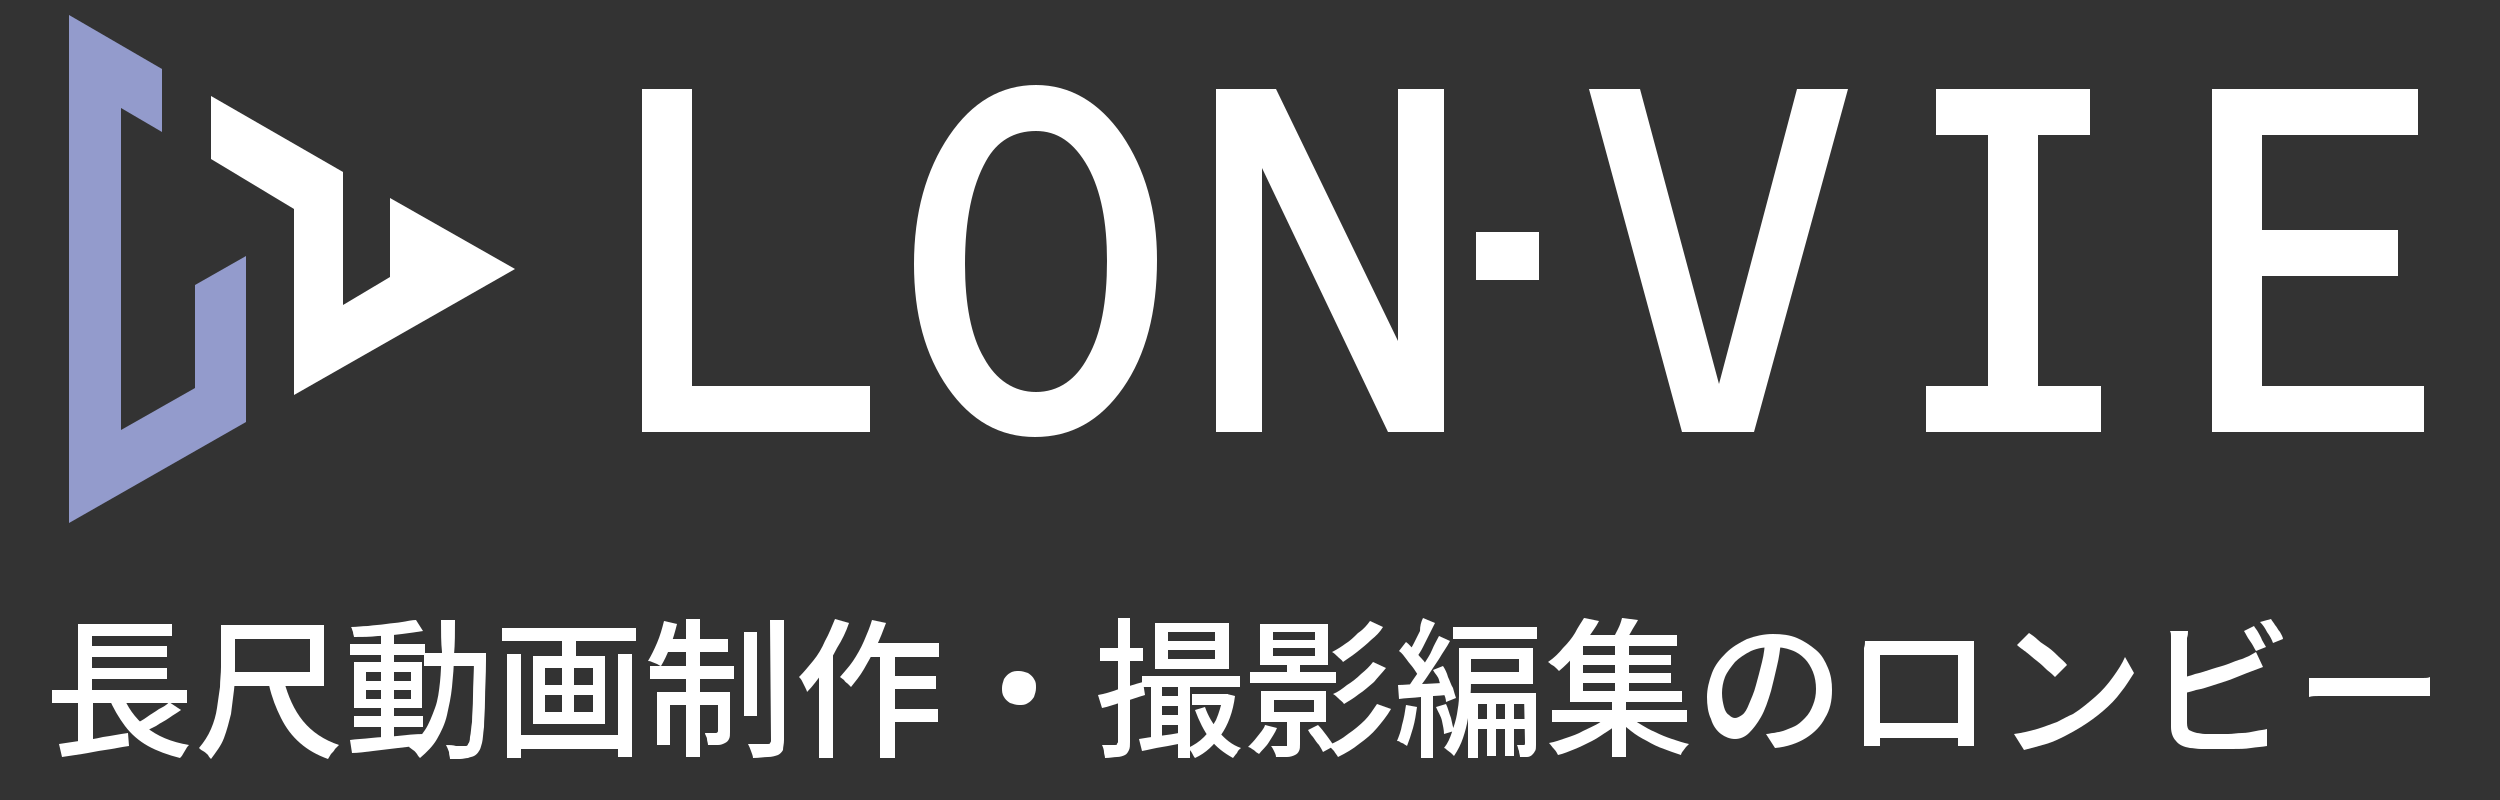 <?xml version="1.0" encoding="utf-8"?>
<!-- Generator: Adobe Illustrator 25.4.8, SVG Export Plug-In . SVG Version: 6.00 Build 0)  -->
<svg version="1.1" id="レイヤー_1" xmlns="http://www.w3.org/2000/svg" xmlns:xlink="http://www.w3.org/1999/xlink" x="0px"
	 y="0px" viewBox="0 0 250 80" style="enable-background:new 0 0 250 80;" xml:space="preserve">
<rect x="0" y="0" width="250" height="80" fill="#333333" stroke="none"/>
<style type="text/css">
	.st0{fill:#FFFFFF;}
	.st1{fill:#939BCC;}
</style>
<g>
	<path class="st0" d="M69.2,38.6H87v4.6H64.2V8.9h5V38.6z"/>
	<path class="st0" d="M103.6,8.5c3.4,0,6.3,1.7,8.6,5c2.3,3.4,3.5,7.5,3.5,12.5c0,5.2-1.1,9.5-3.4,12.8s-5.2,4.9-8.8,4.9
		c-3.5,0-6.4-1.6-8.7-4.9c-2.3-3.3-3.4-7.4-3.4-12.4c0-5.1,1.2-9.4,3.5-12.8S100.1,8.5,103.6,8.5z M103.6,13.1c-2.2,0-3.9,1-5,3
		c-1.4,2.5-2.1,5.9-2.1,10.3c0,4,0.6,7.2,1.9,9.4c1.2,2.2,3,3.4,5.2,3.4s4-1.2,5.2-3.5c1.3-2.3,1.9-5.5,1.9-9.6c0-3.9-0.6-7-1.9-9.4
		C107.4,14.2,105.7,13.1,103.6,13.1z"/>
	<path class="st0" d="M139.8,34.1V8.9h4.6v34.3h-5.6l-12.6-26.4v26.4h-4.6V8.9h6L139.8,34.1z"/>
	<path class="st0" d="M171.9,38.4l7.8-29.5h5.1l-9.4,34.3h-7.2l-9.3-34.3h5.1L171.9,38.4z"/>
	<path class="st0" d="M203.8,13.5v25.1h6.3v4.6h-17.5v-4.6h6.2V13.5h-5.2V8.9H209v4.6H203.8z"/>
	<path class="st0" d="M226.2,13.5V23h13.6v4.6h-13.6v11h16.2v4.6h-21.2V8.9h20.6v4.6H226.2z"/>
</g>
<rect x="147.6" y="23.2" class="st0" width="6.3" height="4.8"/>
<g>
	<path class="st0" d="M5.2,69h13.5v1.3H5.2V69z M5.9,74.4c0.6-0.1,1.3-0.2,2-0.3c0.8-0.1,1.6-0.2,2.4-0.4c0.8-0.1,1.7-0.3,2.5-0.4
		l0.1,1.3c-0.8,0.1-1.6,0.3-2.4,0.4s-1.6,0.3-2.3,0.4s-1.4,0.2-2,0.3L5.9,74.4z M7.8,69.4h1.5v5.1l-1.5,0.2V69.4z M7.8,62.4h9.4v1.2
		h-8v5.9H7.8V62.4z M8.5,64.6h8.2v1.1H8.5V64.6z M8.5,66.8h8.2v1.1H8.5V66.8z M12.2,69.3c0.5,1.4,1.3,2.5,2.4,3.4s2.5,1.5,4.3,1.8
		c-0.1,0.1-0.2,0.2-0.3,0.4c-0.1,0.2-0.2,0.3-0.3,0.5c-0.1,0.2-0.2,0.3-0.3,0.4c-1.2-0.3-2.3-0.7-3.2-1.2s-1.7-1.2-2.3-2
		s-1.2-1.8-1.6-2.8L12.2,69.3z M16.9,70.2l1.2,0.8c-0.4,0.3-0.8,0.5-1.2,0.8c-0.4,0.3-0.9,0.5-1.3,0.8c-0.4,0.2-0.8,0.4-1.2,0.6
		l-0.9-0.8c0.4-0.2,0.8-0.4,1.2-0.7c0.4-0.3,0.8-0.5,1.2-0.8C16.3,70.7,16.7,70.5,16.9,70.2z"/>
	<path class="st0" d="M22,62.5h1.5v4.3c0,0.7,0,1.4-0.1,2.2c-0.1,0.8-0.2,1.6-0.3,2.4c-0.2,0.8-0.4,1.6-0.7,2.4
		c-0.3,0.8-0.8,1.4-1.3,2.1c-0.1-0.1-0.2-0.2-0.3-0.4c-0.1-0.1-0.3-0.3-0.5-0.4s-0.3-0.2-0.4-0.3c0.5-0.6,0.9-1.2,1.2-1.9
		c0.3-0.7,0.5-1.4,0.6-2.1s0.2-1.4,0.3-2.1c0-0.7,0.1-1.3,0.1-2v-4.2H22z M22.8,62.5h9.6v6.1h-9.6v-1.4H31v-3.3h-8.1v-1.4H22.8z
		 M28.4,68.1c0.4,1.5,1,2.9,1.9,4s2.1,1.9,3.6,2.4c-0.1,0.1-0.2,0.2-0.4,0.4c-0.1,0.2-0.2,0.3-0.4,0.5c-0.1,0.2-0.2,0.3-0.3,0.5
		c-1.1-0.4-2-0.9-2.8-1.6s-1.4-1.5-1.9-2.5s-0.9-2-1.2-3.3L28.4,68.1z"/>
	<path class="st0" d="M35,74c0.6-0.1,1.3-0.1,2.1-0.2s1.7-0.1,2.6-0.2s1.8-0.2,2.7-0.2v1.1c-0.9,0.1-1.7,0.2-2.6,0.3
		c-0.9,0.1-1.7,0.2-2.5,0.3s-1.5,0.2-2.1,0.2L35,74z M35,64.4h7.5v1.1H35V64.4z M41.6,62l0.7,1.1c-0.6,0.1-1.3,0.2-2.1,0.3
		s-1.6,0.2-2.4,0.2c-0.8,0.1-1.6,0.1-2.4,0.1c0-0.1-0.1-0.3-0.1-0.5c-0.1-0.2-0.1-0.4-0.2-0.5c0.6,0,1.1-0.1,1.7-0.1
		c0.6-0.1,1.2-0.1,1.8-0.2c0.6-0.1,1.1-0.1,1.6-0.2C40.8,62.1,41.2,62,41.6,62z M35.4,71.6h6.9v1.1h-6.9V71.6z M35.4,66.2h6.8v4.6
		h-6.8V66.2z M36.6,67.2v0.9h4.5v-0.9H36.6z M36.6,69v0.9h4.5V69H36.6z M38.1,63.2h1.3v10.9h-1.3V63.2z M44.1,62h1.4
		c0,1.2,0,2.4-0.1,3.5c0,1.1-0.1,2.2-0.2,3.2s-0.3,1.9-0.5,2.8s-0.6,1.7-1,2.4c-0.4,0.7-1,1.3-1.7,1.9c-0.1-0.1-0.2-0.2-0.3-0.4
		c-0.1-0.1-0.2-0.3-0.4-0.4c-0.1-0.1-0.3-0.2-0.4-0.3c0.7-0.5,1.2-1.1,1.6-1.7s0.7-1.4,1-2.2s0.4-1.7,0.5-2.6s0.1-1.9,0.2-3
		C44.1,64.3,44.1,63.2,44.1,62z M42.4,65.3h5.3v1.3h-5.3V65.3z M47.2,65.3h1.4c0,0.2,0,0.3,0,0.4s0,0.2,0,0.3c0,1.6-0.1,2.9-0.1,4
		s-0.1,2-0.1,2.7c-0.1,0.7-0.1,1.2-0.2,1.6c-0.1,0.4-0.2,0.7-0.3,0.8c-0.1,0.2-0.3,0.4-0.5,0.5s-0.4,0.1-0.6,0.2
		c-0.2,0-0.5,0.1-0.8,0.1s-0.7,0-1,0c0-0.2-0.1-0.4-0.1-0.7c-0.1-0.3-0.2-0.5-0.3-0.7c0.3,0,0.7,0,1,0.1c0.3,0,0.5,0,0.7,0
		c0.1,0,0.2,0,0.3,0s0.2-0.1,0.2-0.2c0.1-0.1,0.2-0.3,0.2-0.7c0.1-0.4,0.1-0.9,0.2-1.5c0-0.7,0.1-1.5,0.1-2.6s0.1-2.3,0.1-3.8v-0.5
		H47.2z"/>
	<path class="st0" d="M50.2,62.8h13.4v1.3H50.2V62.8z M50.7,65.4h1.4v10.4h-1.4V65.4z M51.5,73.5h10.9v1.4H51.5V73.5z M53.3,65.6
		h7.2v6.8h-7.2V65.6z M54.5,66.8v1.7h4.8v-1.7H54.5z M54.5,69.5v1.7h4.8v-1.7H54.5z M56.2,63.2h1.4v3h-1.4V63.2z M56.2,66.1h1.2v5.8
		h-1.2V66.1z M61.8,65.4h1.4v10.3h-1.4V65.4z"/>
	<path class="st0" d="M66.4,62.1l1.3,0.3c-0.2,0.8-0.4,1.5-0.7,2.3c-0.3,0.8-0.6,1.4-0.9,1.9c-0.1,0-0.2-0.1-0.4-0.2
		c-0.2-0.1-0.3-0.1-0.5-0.2s-0.3-0.1-0.4-0.1c0.3-0.5,0.6-1.1,0.9-1.8C66,63.6,66.2,62.9,66.4,62.1z M65,66.6h8.4v1.3H65V66.6z
		 M65.7,69.2h6.5v1.3H67v4h-1.3V69.2z M66.5,63.9h6.3v1.3h-6.6L66.5,63.9z M68.6,61.9H70v13.8h-1.4V61.9z M71.7,69.2H73v4
		c0,0.3,0,0.5-0.1,0.7s-0.2,0.3-0.4,0.4c-0.2,0.1-0.4,0.2-0.7,0.2s-0.6,0-1,0c0-0.2-0.1-0.4-0.1-0.6s-0.2-0.4-0.2-0.6
		c0.3,0,0.5,0,0.7,0s0.3,0,0.4,0s0.2-0.1,0.2-0.2v-3.9H71.7z M74.4,63.2h1.3v8.4h-1.3V63.2z M77,62h1.4v12c0,0.4-0.1,0.7-0.1,1
		c-0.1,0.2-0.3,0.4-0.5,0.5c-0.3,0.1-0.6,0.2-1,0.2s-0.9,0.1-1.5,0.1c0-0.2-0.1-0.4-0.2-0.7c-0.1-0.3-0.2-0.5-0.3-0.7
		c0.4,0,0.8,0,1.2,0c0.4,0,0.6,0,0.8,0c0.1,0,0.2,0,0.2-0.1c0,0,0.1-0.1,0.1-0.2L77,62L77,62z"/>
	<path class="st0" d="M83.5,61.9l1.4,0.4c-0.3,0.9-0.7,1.7-1.2,2.5c-0.4,0.8-0.9,1.6-1.4,2.4c-0.5,0.7-1,1.4-1.6,2
		c0-0.1-0.1-0.3-0.2-0.5s-0.2-0.4-0.3-0.6c-0.1-0.2-0.2-0.3-0.3-0.4c0.5-0.5,0.9-1,1.4-1.6s0.9-1.3,1.2-2
		C82.9,63.4,83.2,62.6,83.5,61.9z M81.9,65.9l1.4-1.4l0,0v11.3h-1.4V65.9z M87.2,62l1.4,0.3c-0.3,0.8-0.6,1.6-1,2.4
		c-0.4,0.8-0.8,1.5-1.2,2.2c-0.4,0.7-0.9,1.3-1.3,1.8c-0.1-0.1-0.2-0.2-0.3-0.3c-0.1-0.1-0.3-0.2-0.4-0.4c-0.1-0.1-0.3-0.2-0.4-0.3
		c0.4-0.5,0.9-1,1.3-1.6s0.8-1.3,1.1-2S87,62.7,87.2,62z M86.8,64.3h7.1v1.4h-7.8L86.8,64.3z M88,64.8h1.5v11H88V64.8z M88.7,67.6
		h4.9v1.3h-4.9V67.6z M88.7,70.9h5.1v1.3h-5.1V70.9z"/>
	<path class="st0" d="M101.9,67.1c0.3,0,0.6,0.1,0.9,0.2c0.3,0.2,0.5,0.4,0.6,0.6c0.2,0.3,0.2,0.5,0.2,0.9c0,0.3-0.1,0.6-0.2,0.9
		c-0.2,0.3-0.4,0.5-0.6,0.6c-0.3,0.2-0.5,0.2-0.9,0.2c-0.3,0-0.6-0.1-0.9-0.2c-0.3-0.2-0.5-0.4-0.6-0.6c-0.2-0.3-0.2-0.6-0.2-0.9
		s0.1-0.6,0.2-0.9c0.2-0.3,0.4-0.5,0.6-0.6C101.3,67.1,101.6,67.1,101.9,67.1z"/>
	<path class="st0" d="M109.8,69.5c0.6-0.1,1.3-0.3,2.1-0.6c0.8-0.2,1.6-0.5,2.4-0.7l0.2,1.3c-0.7,0.2-1.5,0.5-2.2,0.7
		c-0.8,0.2-1.5,0.5-2.1,0.6L109.8,69.5z M110,64.8h4.3v1.3H110V64.8z M111.7,61.8h1.3v12.4c0,0.3,0,0.6-0.1,0.8
		c-0.1,0.2-0.2,0.4-0.4,0.5c-0.2,0.1-0.5,0.2-0.8,0.2s-0.7,0.1-1.2,0.1c0-0.2-0.1-0.4-0.1-0.6s-0.1-0.5-0.2-0.7c0.3,0,0.6,0,0.8,0
		s0.4,0,0.5,0s0.2,0,0.2-0.1s0.1-0.1,0.1-0.2V61.8H111.7z M113.9,73.9c0.6-0.1,1.2-0.2,2-0.3c0.8-0.1,1.6-0.2,2.4-0.4l0.1,1.1
		c-0.7,0.1-1.5,0.3-2.2,0.4s-1.4,0.3-2,0.4L113.9,73.9z M114.2,67.6h9.8v1.1h-9.8V67.6z M115.1,68h1.1v6h-1.1V68z M115.5,62.3h7.4
		v4.6h-7.4V62.3z M115.6,69.6h2.9v1h-2.9V69.6z M115.6,71.5h2.9v1h-2.9V71.5z M116.8,63.2v0.9h4.7v-0.9
		C121.5,63.2,116.8,63.2,116.8,63.2z M116.8,65v0.9h4.7V65H116.8z M117.8,68h1.2v7.8h-1.2V68z M122.3,69.4h0.2h0.2l0.8,0.2
		c-0.2,1.6-0.7,2.9-1.4,3.9s-1.5,1.8-2.6,2.3c-0.1-0.1-0.2-0.3-0.3-0.5c-0.1-0.2-0.3-0.4-0.4-0.5c0.6-0.3,1.1-0.6,1.6-1.1
		s0.8-1,1.2-1.7c0.3-0.7,0.5-1.4,0.7-2.3L122.3,69.4L122.3,69.4z M119.2,69.4h3.6v1.1h-3.6V69.4z M120.5,70.7
		c0.3,0.9,0.8,1.7,1.4,2.5c0.6,0.7,1.3,1.3,2.2,1.6c-0.1,0.1-0.3,0.2-0.4,0.5c-0.2,0.2-0.3,0.4-0.4,0.5c-0.9-0.5-1.7-1.1-2.3-1.9
		c-0.6-0.8-1.1-1.8-1.5-2.9L120.5,70.7z"/>
	<path class="st0" d="M126.5,72.5l1.2,0.3c-0.2,0.5-0.5,0.9-0.8,1.4s-0.7,0.8-1,1.2c-0.1-0.1-0.2-0.1-0.3-0.2
		c-0.1-0.1-0.2-0.2-0.4-0.3c-0.1-0.1-0.3-0.2-0.4-0.2c0.3-0.3,0.6-0.6,0.9-1S126.4,72.9,126.5,72.5z M125,67.2h8.6v1.1H125V67.2z
		 M126,62.4h6.8v4.1H126V62.4z M126.1,69.1h6.5v3.1h-6.5C126.1,72.2,126.1,69.1,126.1,69.1z M128.7,71.5h1.3v2.9
		c0,0.3,0,0.5-0.1,0.7s-0.2,0.3-0.4,0.4s-0.5,0.2-0.8,0.2s-0.7,0-1.1,0c0-0.2-0.1-0.4-0.2-0.6s-0.2-0.4-0.3-0.5c0.3,0,0.6,0,0.9,0
		s0.4,0,0.5,0s0.2,0,0.2,0v-0.1V71.5z M127.3,63.2V64h4.2v-0.8H127.3z M127.3,64.8v0.8h4.2v-0.8H127.3z M127.4,70v1.2h4V70H127.4z
		 M128.7,66.2h1.3v1.6h-1.3V66.2z M130.8,73l1-0.5c0.3,0.3,0.6,0.7,0.9,1.1c0.3,0.4,0.5,0.7,0.7,1l-1.1,0.6
		c-0.1-0.2-0.2-0.4-0.4-0.7c-0.2-0.2-0.4-0.5-0.6-0.8C131.1,73.5,130.9,73.2,130.8,73z M137.7,70.4l1.4,0.5
		c-0.4,0.7-0.9,1.3-1.4,1.9s-1.1,1.1-1.8,1.6c-0.6,0.5-1.3,0.9-2.1,1.3c-0.1-0.2-0.3-0.4-0.4-0.6c-0.2-0.2-0.4-0.4-0.5-0.6
		c0.7-0.3,1.3-0.6,1.9-1.1c0.6-0.4,1.2-0.9,1.7-1.4C136.9,71.6,137.3,71,137.7,70.4z M137,62.1l1.3,0.6c-0.3,0.5-0.7,0.9-1.2,1.3
		c-0.4,0.4-0.9,0.8-1.4,1.2s-1,0.7-1.4,1c-0.1-0.2-0.3-0.3-0.5-0.5s-0.4-0.4-0.6-0.5c0.4-0.2,0.9-0.5,1.3-0.8
		c0.5-0.3,0.9-0.7,1.3-1.1C136.4,62.9,136.7,62.5,137,62.1z M137.3,66.2l1.3,0.6c-0.4,0.5-0.8,0.9-1.2,1.4c-0.5,0.4-1,0.9-1.5,1.2
		c-0.5,0.4-1,0.7-1.5,1c-0.1-0.2-0.3-0.3-0.5-0.5s-0.4-0.4-0.6-0.5c0.5-0.2,0.9-0.5,1.4-0.9c0.5-0.3,1-0.7,1.4-1.1
		C136.6,67,137,66.6,137.3,66.2z"/>
	<path class="st0" d="M140.6,70.5l1.1,0.2c-0.1,0.7-0.2,1.4-0.4,2.1s-0.4,1.3-0.6,1.8c-0.1-0.1-0.2-0.1-0.3-0.2s-0.3-0.1-0.4-0.2
		c-0.1-0.1-0.2-0.1-0.3-0.1c0.2-0.5,0.4-1,0.5-1.6C140.4,71.8,140.5,71.2,140.6,70.5z M139.8,68.5c0.6,0,1.4-0.1,2.2-0.1
		c0.9,0,1.7-0.1,2.6-0.1v1.2c-0.8,0.1-1.7,0.1-2.5,0.2s-1.6,0.1-2.2,0.2L139.8,68.5z M139.9,65.1l0.7-0.9c0.3,0.2,0.5,0.5,0.8,0.8
		s0.5,0.6,0.8,0.9s0.4,0.5,0.5,0.8l-0.8,1c-0.1-0.2-0.3-0.5-0.5-0.8s-0.5-0.6-0.7-0.9C140.4,65.6,140.2,65.3,139.9,65.1z
		 M142.3,61.8l1.2,0.5c-0.2,0.4-0.4,0.8-0.6,1.2s-0.4,0.8-0.6,1.2c-0.2,0.4-0.4,0.7-0.6,1l-0.9-0.4c0.2-0.3,0.4-0.6,0.6-1
		c0.2-0.4,0.4-0.8,0.6-1.2C142,62.6,142.1,62.2,142.3,61.8z M143.9,63.6l1.1,0.5c-0.3,0.6-0.7,1.1-1.1,1.8c-0.4,0.6-0.8,1.2-1.2,1.8
		c-0.4,0.6-0.8,1.1-1.2,1.5l-0.8-0.4c0.3-0.3,0.5-0.7,0.8-1.1s0.6-0.9,0.9-1.3c0.3-0.5,0.6-0.9,0.8-1.4S143.7,64,143.9,63.6z
		 M142.1,69.1h1.2v6.7h-1.2V69.1z M143.3,67l1-0.4c0.2,0.3,0.4,0.7,0.5,1.1c0.2,0.4,0.3,0.8,0.5,1.1c0.1,0.4,0.2,0.7,0.3,1l-1,0.4
		c0-0.3-0.1-0.6-0.3-1s-0.3-0.8-0.4-1.2S143.5,67.4,143.3,67z M143.6,70.7l1-0.3c0.2,0.4,0.3,0.9,0.5,1.4c0.1,0.5,0.2,0.9,0.3,1.3
		l-1,0.3c0-0.4-0.1-0.8-0.2-1.3S143.8,71.2,143.6,70.7z M145.8,64.8h1.3V68c0,0.6,0,1.2-0.1,1.8c0,0.7-0.1,1.3-0.2,2
		c-0.1,0.7-0.3,1.4-0.5,2s-0.5,1.2-0.9,1.8c-0.1-0.1-0.2-0.2-0.3-0.3s-0.3-0.2-0.4-0.3c-0.1-0.1-0.2-0.2-0.3-0.2
		c0.4-0.5,0.6-1,0.8-1.6s0.4-1.2,0.5-1.8c0.1-0.6,0.2-1.2,0.2-1.8c0-0.6,0-1.1,0-1.6v-3.2H145.8z M145.3,62.7h8.4v1.2h-8.4V62.7z
		 M146.4,64.8h6.9v3.6h-6.9v-1.2h5.5v-1.3h-5.5V64.8z M146.8,69.3h6.4v1.1h-5.4v5.4h-1V69.3z M147.3,71.9h5.8v1h-5.8V71.9z
		 M148.7,69.6h0.9v6h-0.9V69.6z M150.5,69.6h0.9v6h-0.9V69.6z M152.4,69.3h1.2v5.2c0,0.2,0,0.5-0.1,0.6c-0.1,0.2-0.2,0.3-0.3,0.4
		s-0.3,0.2-0.5,0.2s-0.4,0-0.7,0c0-0.2-0.1-0.4-0.1-0.6c-0.1-0.2-0.1-0.4-0.2-0.6c0.2,0,0.3,0,0.4,0s0.2,0,0.3,0s0.1-0.1,0.1-0.2
		L152.4,69.3L152.4,69.3z"/>
	<path class="st0" d="M161,71.5l1.1,0.5c-0.4,0.4-0.8,0.8-1.3,1.1s-1,0.7-1.6,1s-1.2,0.6-1.7,0.8s-1.2,0.5-1.7,0.6
		c-0.1-0.2-0.2-0.4-0.4-0.6s-0.3-0.4-0.5-0.6c0.6-0.1,1.1-0.3,1.7-0.5c0.6-0.2,1.2-0.4,1.7-0.7c0.6-0.3,1.1-0.5,1.6-0.8
		C160.2,72.1,160.6,71.8,161,71.5z M158.4,61.8l1.5,0.3c-0.3,0.6-0.7,1.1-1.1,1.7c-0.4,0.6-0.8,1.1-1.3,1.7s-1,1.1-1.6,1.6
		c-0.1-0.1-0.2-0.2-0.3-0.3c-0.1-0.1-0.2-0.2-0.4-0.3s-0.2-0.2-0.4-0.3c0.6-0.4,1.1-0.9,1.5-1.4c0.5-0.5,0.9-1,1.2-1.5
		C157.8,62.7,158.1,62.3,158.4,61.8z M155.2,71h13.5v1.2h-13.5V71z M157,64.3h1.3v4.8h9.9v1.1H157V64.3z M157.6,63.5h10.1v1.1h-10.1
		V63.5z M157.9,65.5h9.2v1h-9.2V65.5z M157.9,67.3h9.2v1h-9.2V67.3z M161.2,69.9h1.4v5.8h-1.4V69.9z M162.2,61.8l1.6,0.2
		c-0.2,0.4-0.5,0.8-0.7,1.2s-0.5,0.7-0.7,1l-1.2-0.2c0.2-0.3,0.4-0.7,0.6-1.1C162,62.5,162.1,62.2,162.2,61.8z M161.5,64.2h1.4v5.3
		h-1.4V64.2z M162.8,71.5c0.3,0.3,0.7,0.6,1.2,0.9s1,0.6,1.5,0.8c0.6,0.3,1.1,0.5,1.7,0.7s1.2,0.4,1.7,0.5c-0.1,0.1-0.2,0.2-0.3,0.3
		c-0.1,0.1-0.2,0.3-0.3,0.4s-0.2,0.3-0.2,0.4c-0.6-0.2-1.2-0.4-1.7-0.6c-0.6-0.2-1.2-0.5-1.7-0.8c-0.6-0.3-1.1-0.6-1.6-1
		s-0.9-0.7-1.3-1.1L162.8,71.5z"/>
	<path class="st0" d="M178.1,64.2c-0.1,0.8-0.2,1.6-0.4,2.4c-0.2,0.9-0.4,1.7-0.6,2.5c-0.3,1-0.6,1.9-1,2.6s-0.8,1.2-1.2,1.6
		s-0.9,0.6-1.4,0.6s-1-0.2-1.4-0.5s-0.8-0.8-1-1.5c-0.3-0.6-0.4-1.4-0.4-2.2c0-0.8,0.2-1.6,0.5-2.4s0.8-1.4,1.4-2
		c0.6-0.6,1.3-1,2.1-1.4c0.8-0.3,1.7-0.5,2.6-0.5c0.9,0,1.7,0.1,2.4,0.4s1.3,0.7,1.9,1.2s0.9,1.1,1.2,1.8c0.3,0.7,0.4,1.4,0.4,2.2
		c0,1.1-0.2,2-0.7,2.8c-0.4,0.8-1.1,1.5-1.9,2c-0.8,0.5-1.9,0.9-3.1,1l-0.9-1.4c0.3,0,0.5-0.1,0.7-0.1s0.4-0.1,0.6-0.1
		c0.5-0.1,0.9-0.3,1.4-0.5s0.8-0.5,1.2-0.9s0.6-0.8,0.8-1.3s0.3-1,0.3-1.6s-0.1-1.2-0.3-1.7s-0.5-1-0.8-1.3
		c-0.4-0.4-0.8-0.7-1.4-0.9c-0.5-0.2-1.2-0.3-1.8-0.3c-0.8,0-1.5,0.1-2.2,0.4c-0.6,0.3-1.2,0.7-1.6,1.1c-0.4,0.5-0.8,1-1,1.5
		s-0.3,1.1-0.3,1.6c0,0.6,0.1,1,0.2,1.4c0.1,0.4,0.3,0.7,0.5,0.8c0.2,0.2,0.4,0.3,0.6,0.3s0.4-0.1,0.7-0.3s0.5-0.6,0.7-1.1
		s0.5-1.1,0.7-1.9c0.2-0.7,0.4-1.5,0.6-2.3s0.3-1.6,0.3-2.4L178.1,64.2z"/>
	<path class="st0" d="M186.5,64.1c0.3,0,0.6,0,0.8,0s0.4,0,0.6,0c0.1,0,0.4,0,0.7,0s0.7,0,1.2,0c0.4,0,0.9,0,1.4,0s1,0,1.6,0
		c0.5,0,1,0,1.4,0s0.8,0,1.2,0c0.3,0,0.6,0,0.7,0c0.2,0,0.4,0,0.6,0s0.5,0,0.7,0c0,0.2,0,0.4,0,0.6s0,0.4,0,0.7c0,0.1,0,0.3,0,0.6
		s0,0.6,0,1.1s0,0.9,0,1.3s0,0.9,0,1.4s0,0.9,0,1.3s0,0.8,0,1c0,0.3,0,0.5,0,0.6s0,0.3,0,0.5s0,0.4,0,0.6s0,0.4,0,0.5s0,0.2,0,0.3
		h-1.6c0,0,0-0.2,0-0.4c0-0.2,0-0.4,0-0.7s0-0.5,0-0.8c0-0.1,0-0.3,0-0.6c0-0.3,0-0.7,0-1.1s0-0.9,0-1.4s0-1,0-1.5s0-0.9,0-1.3
		s0-0.8,0-1.3H188c0,0.5,0,0.9,0,1.3s0,0.8,0,1.3s0,1,0,1.5s0,1,0,1.4s0,0.8,0,1.1s0,0.5,0,0.6s0,0.3,0,0.5s0,0.4,0,0.6s0,0.3,0,0.5
		c0,0.1,0,0.2,0,0.3h-1.6c0,0,0-0.1,0-0.3s0-0.3,0-0.5s0-0.4,0-0.6s0-0.4,0-0.5s0-0.3,0-0.6s0-0.6,0-1.1c0-0.4,0-0.9,0-1.3
		c0-0.5,0-0.9,0-1.4s0-0.9,0-1.3s0-0.8,0-1s0-0.5,0-0.6c0-0.2,0-0.4,0-0.6C186.5,64.5,186.5,64.3,186.5,64.1z M196.5,72.3v1.5h-9.1
		v-1.5H196.5z"/>
	<path class="st0" d="M201.4,73.4c0.8-0.1,1.6-0.3,2.3-0.5s1.4-0.5,2-0.7c0.6-0.3,1.1-0.6,1.6-0.8c0.8-0.5,1.5-1.1,2.2-1.7
		s1.3-1.3,1.8-2s0.9-1.3,1.2-2l0.9,1.6c-0.4,0.6-0.8,1.3-1.3,1.9c-0.5,0.7-1.1,1.3-1.8,1.9s-1.4,1.1-2.2,1.6c-0.5,0.3-1,0.6-1.6,0.9
		s-1.2,0.6-1.9,0.8c-0.7,0.2-1.4,0.4-2.2,0.6L201.4,73.4z M202.9,63.3c0.3,0.2,0.6,0.4,0.9,0.7c0.3,0.3,0.7,0.5,1.1,0.8
		c0.4,0.3,0.7,0.6,1,0.9s0.6,0.5,0.8,0.8l-1.2,1.2c-0.2-0.2-0.4-0.4-0.8-0.7c-0.3-0.3-0.6-0.6-1-0.9s-0.7-0.6-1.1-0.9
		c-0.4-0.3-0.7-0.5-0.9-0.7L202.9,63.3z"/>
	<path class="st0" d="M218.8,63.1c0,0.2,0,0.4-0.1,0.7c0,0.2,0,0.5,0,0.7c0,0.1,0,0.4,0,0.8s0,0.8,0,1.4s0,1.1,0,1.6
		c0,0.6,0,1.1,0,1.7c0,0.5,0,1,0,1.4s0,0.7,0,0.9c0,0.4,0.1,0.6,0.2,0.7c0.2,0.1,0.4,0.2,0.8,0.3c0.2,0,0.5,0.1,0.8,0.1s0.7,0,1,0
		c0.4,0,0.8,0,1.3,0s0.9-0.1,1.4-0.1s0.9-0.1,1.4-0.2c0.4-0.1,0.8-0.1,1.1-0.2v1.7c-0.5,0.1-1,0.1-1.6,0.2s-1.2,0.1-1.9,0.1
		c-0.6,0-1.2,0-1.8,0c-0.5,0-0.9,0-1.3,0c-0.4,0-0.8-0.1-1.1-0.1c-0.6-0.1-1.1-0.3-1.4-0.7c-0.3-0.3-0.5-0.8-0.5-1.4
		c0-0.3,0-0.6,0-1.1s0-1,0-1.5c0-0.6,0-1.2,0-1.7c0-0.6,0-1.2,0-1.7s0-1,0-1.4s0-0.6,0-0.8c0-0.1,0-0.3,0-0.4c0-0.2,0-0.3,0-0.5
		s0-0.3-0.1-0.5C217,63.1,218.8,63.1,218.8,63.1z M218,67.8c0.5-0.1,1-0.2,1.5-0.4c0.5-0.1,1.1-0.3,1.7-0.5s1.1-0.3,1.6-0.5
		s1-0.4,1.4-0.5c0.2-0.1,0.5-0.2,0.7-0.3c0.2-0.1,0.5-0.3,0.7-0.4l0.7,1.5c-0.3,0.1-0.5,0.2-0.8,0.3c-0.3,0.1-0.5,0.2-0.8,0.3
		c-0.5,0.2-1,0.4-1.5,0.6s-1.2,0.4-1.8,0.6s-1.2,0.4-1.8,0.5c-0.6,0.2-1.1,0.3-1.6,0.4L218,67.8L218,67.8z M225.4,62.6
		c0.1,0.2,0.3,0.4,0.4,0.6c0.1,0.2,0.3,0.5,0.4,0.8c0.1,0.2,0.3,0.5,0.4,0.7l-1,0.4c-0.2-0.3-0.3-0.6-0.6-1s-0.4-0.7-0.6-1
		L225.4,62.6z M227.1,61.9c0.1,0.2,0.3,0.4,0.4,0.6c0.2,0.2,0.3,0.5,0.5,0.7c0.1,0.2,0.3,0.5,0.3,0.7l-1,0.4
		c-0.1-0.3-0.3-0.7-0.6-1.1c-0.2-0.4-0.4-0.7-0.7-1L227.1,61.9z"/>
	<path class="st0" d="M230.9,67.8c0.2,0,0.4,0,0.6,0c0.2,0,0.5,0,0.8,0s0.6,0,0.8,0s0.5,0,0.8,0s0.7,0,1.2,0s0.9,0,1.4,0s1,0,1.5,0
		s0.9,0,1.4,0c0.4,0,0.8,0,1.1,0s0.6,0,0.8,0c0.4,0,0.7,0,1,0s0.5,0,0.7-0.1v1.9c-0.2,0-0.4,0-0.7,0s-0.6,0-1,0c-0.2,0-0.4,0-0.8,0
		s-0.7,0-1.1,0c-0.4,0-0.9,0-1.4,0s-1,0-1.5,0s-1,0-1.4,0s-0.8,0-1.2,0s-0.6,0-0.8,0c-0.4,0-0.8,0-1.2,0s-0.7,0-1,0.1L230.9,67.8
		L230.9,67.8z"/>
</g>
<polygon class="st0" points="29.4,39.5 51.5,26.9 39,19.8 39,27.7 34.3,30.5 34.3,17.2 21.1,9.6 21.1,15.9 29.4,20.9 "/>
<polygon class="st1" points="19.5,28.5 19.5,38.8 12.1,43 12.1,10.8 16.2,13.2 16.2,6.9 6.9,1.5 6.9,52.3 24.6,42.2 24.6,25.6 "/>
</svg>
